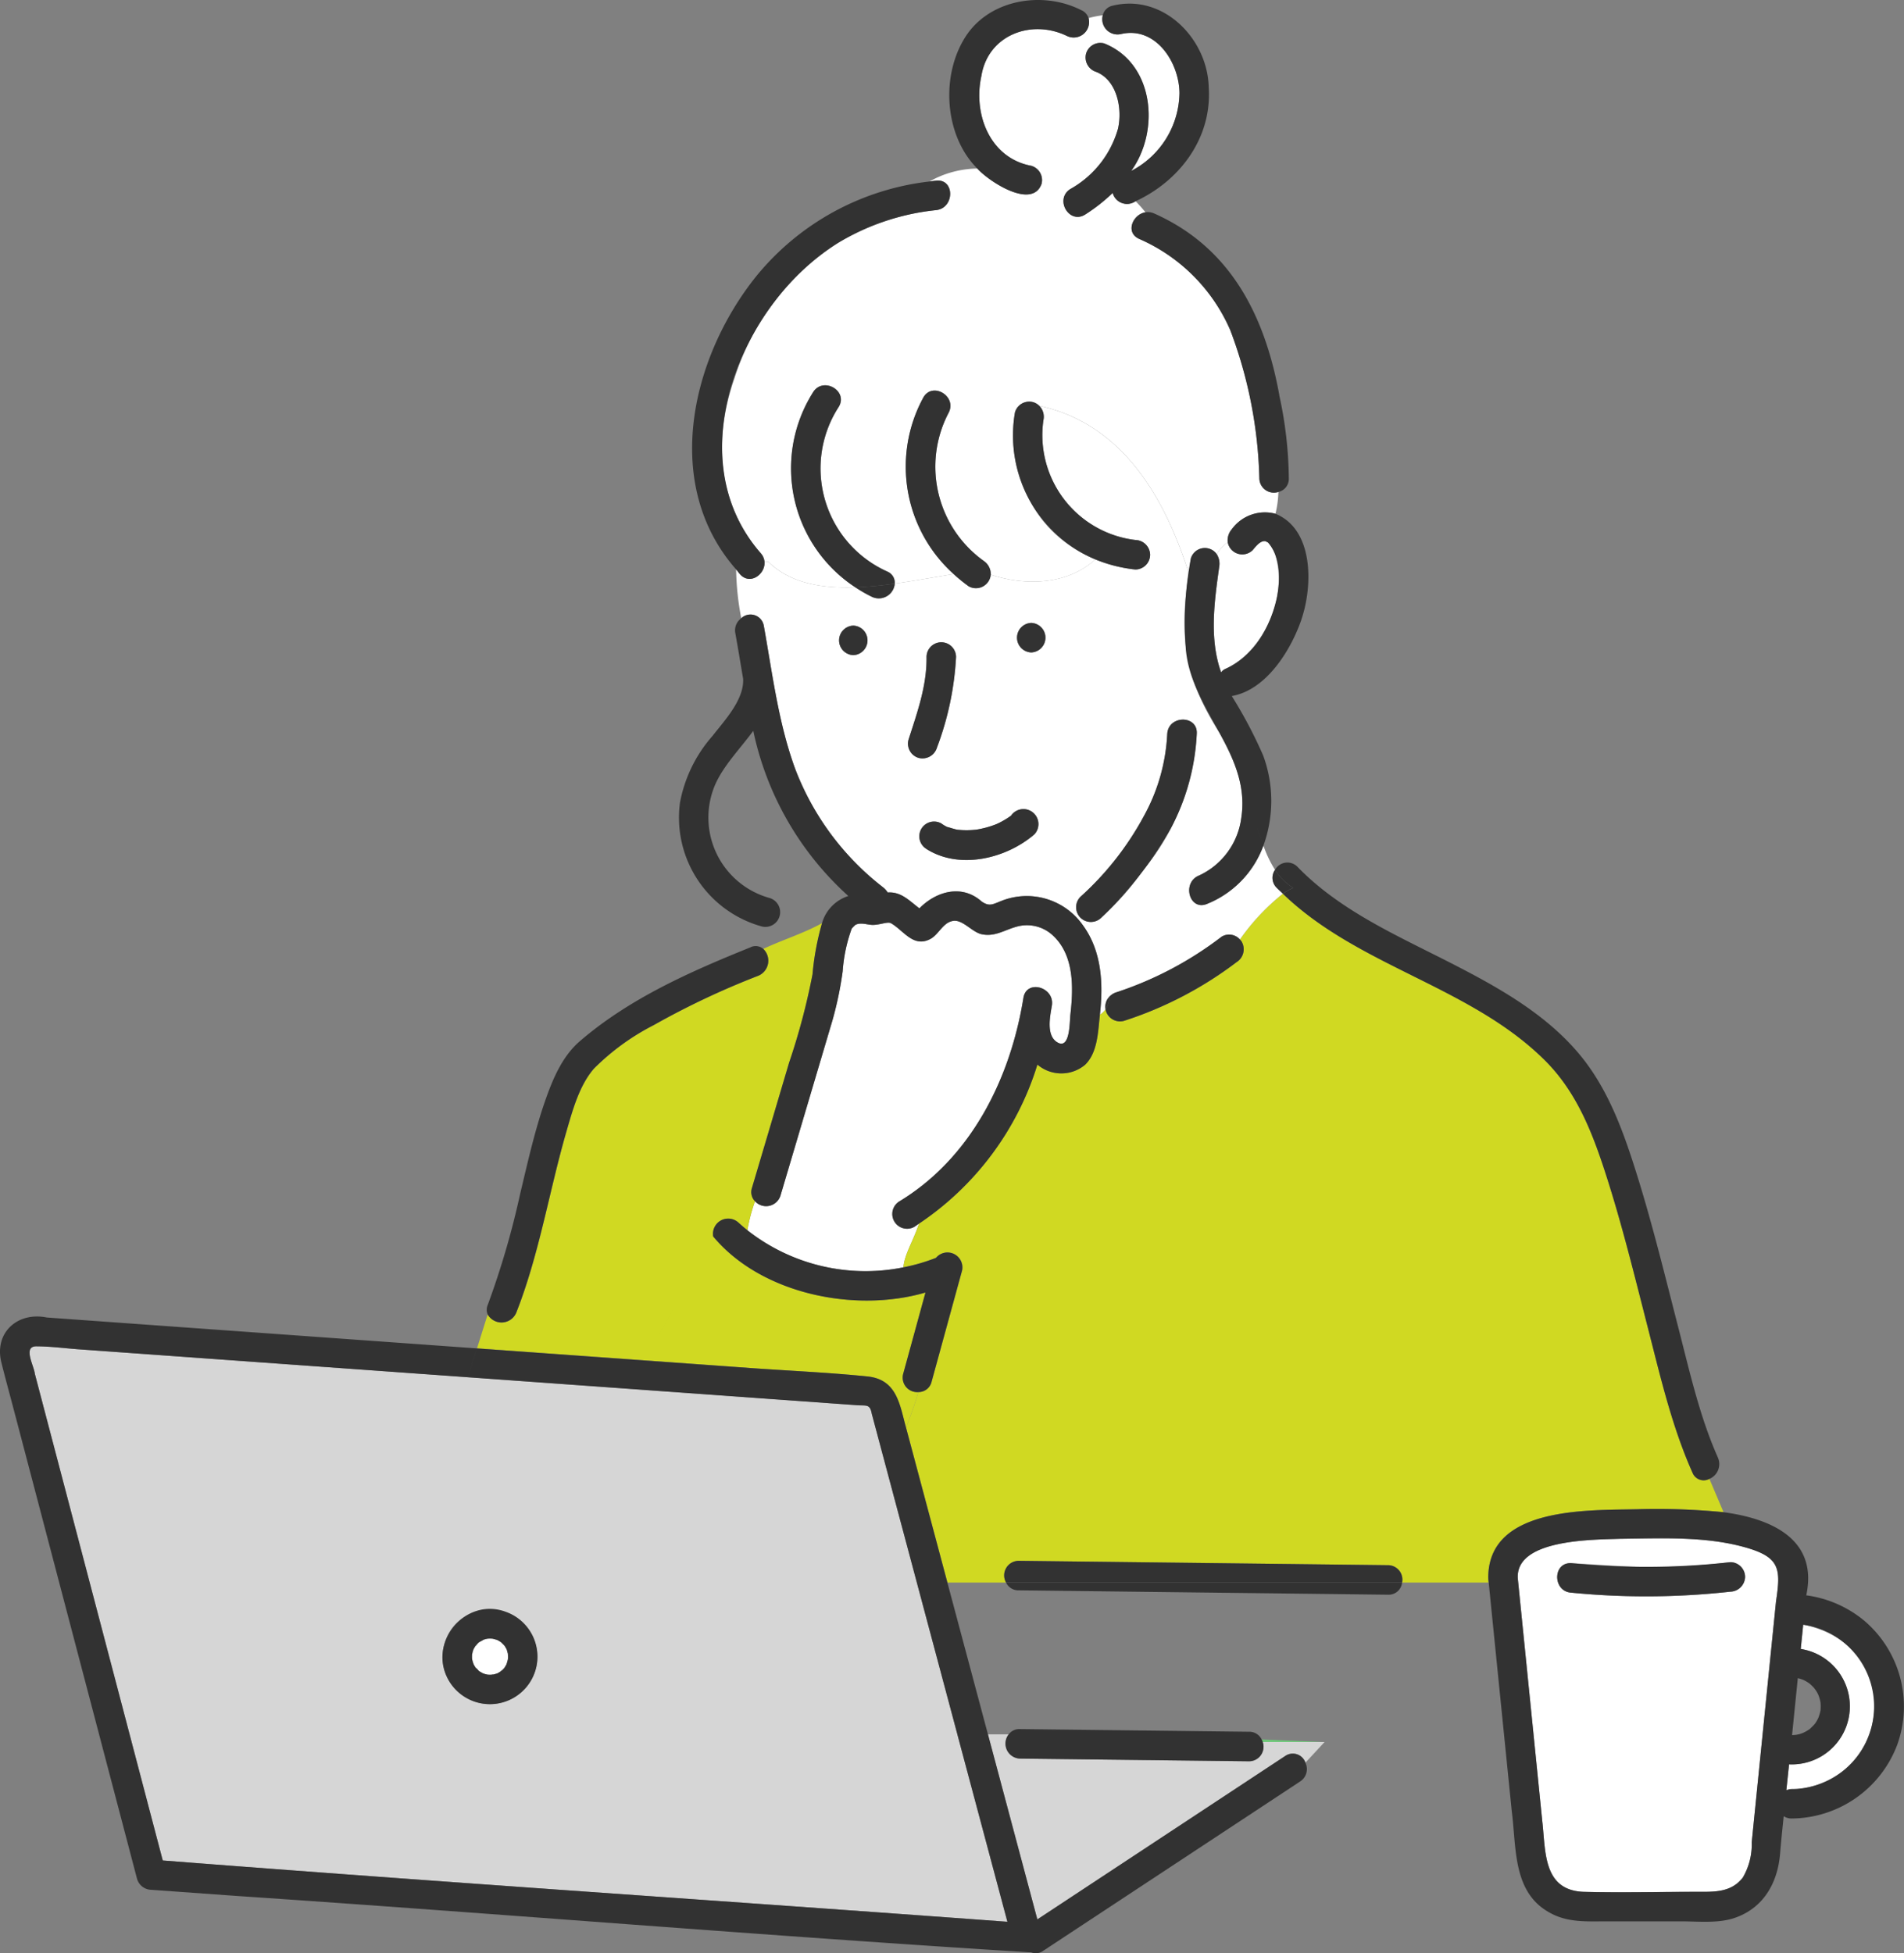 <svg height="195.4" viewBox="0 0 190.5 195.4" width="190.5" xmlns="http://www.w3.org/2000/svg" xmlns:xlink="http://www.w3.org/1999/xlink"><rect x="0" y="0" width="190.5" height="195.4" fill="#808080" stroke="none"/><clipPath id="a"><path d="m0 0h190.5v195.4h-190.5z"/></clipPath><g clip-path="url(#a)"><path d="m62.811 220.327c.007 0 .016.013.023.017a.187.187 0 0 0 -.023-.017" fill="#6ec878" transform="translate(-15.261 -53.532)"/><path d="m62.811 217.524c.009 0 .012-.01.02-.014a.215.215 0 0 1 -.022.017" fill="#6ec878" transform="translate(-15.261 -52.847)"/><path d="m66.345 220.721c-.029.012-.036.017-.058.027a.494.494 0 0 1 -.067.049.735.735 0 0 1 .124-.076" fill="#6ec878" transform="translate(-16.089 -53.628)"/><path d="m67.132 218.447a.356.356 0 0 0 -.006.061c0 .008 0 .015.006.023a.444.444 0 0 1 0-.084" fill="#6ec878" transform="translate(-16.309 -53.075)"/><path d="m67.146 218.6-.012-.043a1.068 1.068 0 0 0 0 .12c.014.021.028 0 .009-.076" fill="#6ec878" transform="translate(-16.311 -53.102)"/><path d="m65.225 221.291a.449.449 0 0 0 -.05-.006l-.026.008a.292.292 0 0 1 .076 0" fill="#6ec878" transform="translate(-15.829 -53.765)"/><path d="m65.107 221.3h.008c-.039 0-.075.005-.111.01a.312.312 0 0 0 .1-.008" fill="#6ec878" transform="translate(-15.794 -53.767)"/><path d="m62.893 220.427c.071.109.073.039.011-.032a.361.361 0 0 0 -.061-.045c.017.025.034.051.051.077" fill="#6ec878" transform="translate(-15.268 -53.538)"/><path d="m62.944 217.369c.024-.078-.071.034-.1.1a.576.576 0 0 0 .1-.1" fill="#6ec878" transform="translate(-15.268 -52.807)"/><path d="m63.918 221.178a.222.222 0 0 0 -.027-.021l-.016-.005c.012.009.034.016.043.026" fill="#6ec878" transform="translate(-15.519 -53.732)"/><path d="m63.763 221.109.068.022a.567.567 0 0 0 -.1-.059c-.05-.011-.067.007.028.037" fill="#6ec878" transform="translate(-15.476 -53.712)"/><path d="m96.748 216.766q-4.287-16.052-8.573-32.105c-.139-.523-.16-.693-.458-.787q-19.949-1.44-39.954-2.874l-.114.362.114-.362-38.819-2.783c-1.417-.1-2.862-.3-4.283-.307-1.5-.072-.3 1.946-.226 2.741q6.4 24.347 12.8 48.695c28.156 2.2 56.342 4.054 84.509 6.133q-2.5-9.356-5-18.712m-42.034-7.495a4.761 4.761 0 0 1 -8.83 2.119 4.828 4.828 0 0 1 .5-5.542 4.762 4.762 0 0 1 8.328 3.423" fill="#d6d6d6" transform="translate(-.951 -43.225)"/><path d="m66 218.347c0-.045-.01-.1-.017-.16a.283.283 0 0 1 -.01-.143c-.036-.14-.072-.277-.116-.416a3.4 3.4 0 0 0 -.238-.4l-.305-.305-.011-.009a3.388 3.388 0 0 0 -.4-.235c-.154-.048-.308-.091-.466-.13a3.516 3.516 0 0 0 -.428-.005h-.021a2.2 2.2 0 0 0 -.454.115 3.431 3.431 0 0 1 -.425.232c-.035.023-.277.172-.058.037s-.007.014-.046.051-.107.123-.169.2a.237.237 0 0 1 -.105.1 3.407 3.407 0 0 0 -.207.356 3.763 3.763 0 0 0 -.15.569c.011-.034.011-.042.019-.067.016-.124.065-.229 0 0a2.661 2.661 0 0 0 0 .46 3.95 3.95 0 0 0 .152.512 2.736 2.736 0 0 0 .191.321.288.288 0 0 1 .062.046c.095.089.205.238.273.3a1.768 1.768 0 0 0 .351.2.269.269 0 0 1 .112.064 2.72 2.72 0 0 0 .4.107 2.781 2.781 0 0 0 .442.006c-.048-.008.006-.037.138-.017.132-.03.26-.07.39-.109a2.415 2.415 0 0 0 .387-.238c-.064.036-.069.014.068-.05a2.406 2.406 0 0 0 .262-.265c.08-.125.154-.251.227-.379a3.7 3.7 0 0 0 .147-.535c0-.068.008-.136.008-.205" fill="#fff" transform="translate(-15.153 -52.611)"/><path d="m237.774 214.694-.245 2.427a5.81 5.81 0 0 1 -1.17 11.544q-.135 1.29-.272 2.58c10.676-.305 12.14-14.47 1.687-16.551" fill="#fff" transform="translate(-57.361 -52.163)"/><path d="m129.31 123.115a3.8 3.8 0 0 0 -3.585-.852c-1.212.327-2.214 1.058-3.532.754-.949-.219-1.869-1.465-2.812-1.332-1.035.145-1.441 1.345-2.276 1.8-1.717.936-2.7-.844-3.962-1.563-.348-.2-1.206.217-1.943.165-.525-.041-1.111-.257-1.606-.005a2.744 2.744 0 0 0 -.383.385 15.739 15.739 0 0 0 -.9 4.264 36.313 36.313 0 0 1 -1 4.826l-5.227 17.624a1.509 1.509 0 0 1 -2.549.556 17.551 17.551 0 0 0 -.763 2.9 19.121 19.121 0 0 0 15.614 3.713c.11-1.335 1.02-2.694 1.557-4.374-.167.106-.319.23-.489.332a1.477 1.477 0 0 1 -1.491-2.549c7.192-4.348 11.131-12.293 12.431-20.38.314-1.876 3.145-1.069 2.846.785-.177 1.06-.6 2.992.546 3.675 1.288.769 1.223-2.057 1.306-2.772.308-2.683.4-5.962-1.784-7.95" fill="#fff" transform="translate(-23.998 -29.563)"/><path d="m177.918 186.269c.228-6.817 9.9-6.492 14.854-6.591a68.229 68.229 0 0 1 8.684.293l-1.419-3.335a1.2 1.2 0 0 1 -1.691-.628c-2.065-4.623-3.22-9.648-4.473-14.535-1.315-5.122-2.568-10.272-4.194-15.307-1.356-4.2-2.93-8.257-6.121-11.422-7.454-7.394-18.644-9.353-26.195-16.648a21.913 21.913 0 0 0 -4.3 4.579 1.493 1.493 0 0 1 -.332 2.27 37.78 37.78 0 0 1 -11.275 5.876 1.478 1.478 0 0 1 -1.837-1.156 2.075 2.075 0 0 1 -.567.531c-.188 1.646-.205 3.769-1.475 5.01a3.7 3.7 0 0 1 -4.779-.014 29.64 29.64 0 0 1 -11.843 15.908c-.537 1.68-1.447 3.039-1.558 4.374a18.821 18.821 0 0 0 3.267-.951 1.493 1.493 0 0 1 2.6 1.295q-.191.694-.381 1.388l-2.66 9.709a1.344 1.344 0 0 1 -1.342 1.039c-.326 1.239-.783 2.392-1.217 3.56q2.069 7.748 4.137 15.495h5.869a1.458 1.458 0 0 1 1.26-2.176l4.626.054 32.331.382a1.443 1.443 0 0 1 1.406 1.74h8.666a3.747 3.747 0 0 1 -.039-.744" fill="#d0d922" transform="translate(-29.009 -28.693)"/><path d="m166.584 72.923a3.286 3.286 0 0 0 -.731-1.27c-.03-.023-.214-.111-.26-.138-.528-.089-.98.541-1.293.9a1.48 1.48 0 0 1 -2.488-.8 4.588 4.588 0 0 0 -1.1 1.189 1.78 1.78 0 0 1 .254 1.234c-.485 3.479-1.023 7.2.185 10.594a1.076 1.076 0 0 1 .431-.35c3.907-1.8 6.249-7.2 5-11.362" fill="#fff" transform="translate(-38.976 -17.374)"/><path d="m166.735 229.855a1.584 1.584 0 0 1 .095.263h6.091z" fill="#6ec878" transform="translate(-40.511 -55.847)"/><path d="m162.334 232.023 1.914-2.067h-6.206a1.425 1.425 0 0 1 -1.347 1.929l-2.885-.034-20.04-.235a1.5 1.5 0 0 1 -1.122-2.429h-2.081l4.943 18.513 24.8-16.348a1.331 1.331 0 0 1 2.021.67" fill="#d6d6d6" transform="translate(-31.723 -55.685)"/><path d="m97.8 52.734a9.117 9.117 0 0 0 2.245 3.937c2.165 2.155 5.316 2.7 8.724 2.574a14.23 14.23 0 0 1 -4.229-19.519c1.01-1.606 3.563-.123 2.549 1.49a11.309 11.309 0 0 0 4.866 16.449 1.193 1.193 0 0 1 .751 1.21c2.019-.281 4.03-.658 5.9-.955a14.454 14.454 0 0 1 -3.061-17.62c.888-1.683 3.435-.189 2.55 1.49a11.6 11.6 0 0 0 3.5 14.8 1.606 1.606 0 0 1 .721 1.388c3.7 1.226 7.8.918 10.462-1.528a13.014 13.014 0 0 1 -5.238-3.863 13.735 13.735 0 0 1 -2.807-10.843 1.467 1.467 0 0 1 2.427-.659c8.321 1.8 12.555 9.145 14.966 16.751q.1-.735.2-1.466a1.459 1.459 0 0 1 2.593-.449 4.584 4.584 0 0 1 1.1-1.188 1.7 1.7 0 0 1 .4-1.292 4.1 4.1 0 0 1 4.378-1.556 10.336 10.336 0 0 0 .292-2.183 1.452 1.452 0 0 1 -1.9-1.368 44.949 44.949 0 0 0 -2.9-14.792 17.594 17.594 0 0 0 -9.115-9.15c-1.43-.627-.663-2.457.613-2.665a13.255 13.255 0 0 0 -.986-1.109 1.482 1.482 0 0 1 -2.286-.831 17.376 17.376 0 0 1 -2.75 2.16c-1.612 1.02-3.091-1.535-1.491-2.55a10.049 10.049 0 0 0 4.768-6.024c.454-1.957-.054-4.834-2.164-5.691a1.512 1.512 0 0 1 -1.031-1.816 1.486 1.486 0 0 1 1.815-1.031c5.019 2 5.6 8.758 2.7 12.758a8.922 8.922 0 0 0 4.83-7.789c-.02-3.053-2.376-6.733-5.872-5.9a1.526 1.526 0 0 1 -1.8-1.886 10.363 10.363 0 0 0 -1.423.279 1.543 1.543 0 0 1 -2.166 1.787c-3.547-1.708-7.89-.111-8.555 4-.843 3.8.833 8.211 4.987 8.988a1.49 1.49 0 0 1 1.031 1.816c-.946 2.6-5.287-.266-6.423-1.536a9.96 9.96 0 0 0 -4.784 1.29c.218-.028.435-.061.654-.084 1.89-.2 1.871 2.756 0 2.952a23.691 23.691 0 0 0 -9.808 3.28 25.019 25.019 0 0 0 -10.354 13.52c-2.123 6.112-1.762 12.483 2.62 17.523a1.485 1.485 0 0 1 .374.837h.368a9.117 9.117 0 0 1 -2.241-3.936" fill="#fff" transform="translate(-23.183 -.49)"/><path d="m151.375 101.841a1.384 1.384 0 0 1 -.167-1.792 11.577 11.577 0 0 1 -1.161-2.432 9.961 9.961 0 0 1 -5.66 5.845c-1.765.713-2.524-2.144-.785-2.846a7.389 7.389 0 0 0 4.237-5.813c.45-3.03-.679-5.884-2.182-8.449-3.482-5.437-4.084-9.649-3.077-15.976-2.411-7.606-6.645-14.952-14.967-16.751a1.662 1.662 0 0 1 .42 1.444 10.567 10.567 0 0 0 9.2 11.979 1.51 1.51 0 0 1 1.476 1.476 1.485 1.485 0 0 1 -1.474 1.474 14.475 14.475 0 0 1 -4.005-1.01c-2.666 2.446-6.765 2.754-10.461 1.528a1.486 1.486 0 0 1 -2.212 1.161 15.786 15.786 0 0 1 -1.5-1.221c-1.865.3-3.876.674-5.9.955a1.6 1.6 0 0 1 -2.241 1.34 13.85 13.85 0 0 1 -1.7-.97c-3.408.122-6.559-.419-8.723-2.574h-.368c.123 1.248-1.444 2.42-2.462 1.251-.13-.15-.246-.308-.372-.461a27.4 27.4 0 0 0 .513 4.875 1.347 1.347 0 0 1 2.248.723c.868 4.791 1.46 9.74 3.143 14.335a27.231 27.231 0 0 0 8.761 11.834 2.073 2.073 0 0 1 .5.547h.005c1.344-.092 2.139.811 3.166 1.587 1.7-1.727 4.269-2.432 6.222-.691.774.54 1.108.29 1.955-.042a6.857 6.857 0 0 1 8.158 2.391c1.912 2.589 2.076 5.883 1.724 8.972a2.081 2.081 0 0 0 .566-.53 1.448 1.448 0 0 1 .4-1.279c0-.071.014-.134.014-.21 0 .076-.01.139-.014.21a1.606 1.606 0 0 1 .653-.413 35.471 35.471 0 0 0 10.569-5.578 1.443 1.443 0 0 1 1.822.279 21.937 21.937 0 0 1 4.3-4.579c-.206-.2-.419-.385-.619-.591m-42.363-23.271a1.477 1.477 0 0 1 0-2.952 1.477 1.477 0 0 1 0 2.952m5.52 8.47c.875-2.725 1.843-5.392 1.808-8.28a1.476 1.476 0 0 1 2.952 0 30.045 30.045 0 0 1 -1.913 9.065 1.51 1.51 0 0 1 -1.816 1.031 1.488 1.488 0 0 1 -1.031-1.816m12.6 9.461c-2.828 2.438-7.505 3.562-10.8 1.46a1.477 1.477 0 0 1 1.491-2.55 3.565 3.565 0 0 0 .584.351c.337.08.662.2 1 .273a8.644 8.644 0 0 0 1.893-.005 9.36 9.36 0 0 0 2.048-.561 8.084 8.084 0 0 0 1.447-.839 1.5 1.5 0 1 1 2.333 1.871m-.315-18.2a1.477 1.477 0 0 1 0-2.952 1.477 1.477 0 0 1 0 2.952m11.058 21.961a26.974 26.974 0 0 1 -4.047 4.574 1.508 1.508 0 0 1 -2.088 0 1.488 1.488 0 0 1 0-2.088 30.021 30.021 0 0 0 6.339-8.061 18.855 18.855 0 0 0 2.347-8.243c.122-1.89 3.075-1.9 2.952 0a23.53 23.53 0 0 1 -5.5 13.818" fill="#fff" transform="translate(-23.639 -13.03)"/><path d="m90.315 166.491c3.921.282 7.87.447 11.782.846 2.986.3 3.235 2.852 3.871 5.127.434-1.168.89-2.321 1.217-3.56a1.449 1.449 0 0 1 -1.5-1.824q.191-.694.381-1.388.924-3.375 1.849-6.749c-7.047 2.061-16.447.157-21.239-5.608-1.866 3.641-3.733 6.5-5.6 10.233 1.867-3.733 3.734-6.591 5.6-10.233a1.524 1.524 0 0 1 2.506-1.407c.3.273.6.532.914.782a17.543 17.543 0 0 1 .763-2.9 1.306 1.306 0 0 1 -.3-1.341l3.713-12.522a66.83 66.83 0 0 0 2.342-8.829 27.256 27.256 0 0 1 .953-5.13c-1.829 1.021-3.892 1.645-5.884 2.578a1.634 1.634 0 0 1 -.479 2.682 79.923 79.923 0 0 0 -10.464 4.936 23.624 23.624 0 0 0 -6 4.367c-1.454 1.686-2.114 4.117-2.722 6.206-1.757 6.046-2.725 12.321-5.041 18.2a1.594 1.594 0 0 1 -2.867.17l-1.067 3.4 27.282 1.959" fill="#d0d922" transform="translate(-15.315 -29.64)"/><path d="m223.367 204.189c-4-1.134-8.392-.9-12.518-.862-2.754.1-10.507.023-10.253 3.98q1.225 12.146 2.451 24.292c.344 2.993.058 6.859 4.081 7.046 3.782.1 7.579 0 11.363 0 1.707 0 3.442.1 4.621-1.432a6.555 6.555 0 0 0 .888-3.524q.583-5.782 1.167-11.565.631-6.26 1.264-12.521c.47-3.224.473-4.41-3.064-5.414m-1.506 4.431a76.322 76.322 0 0 1 -15.9.1c-1.893-.106-1.9-3.058 0-2.952 2.652.149 5.307.363 7.964.392a65.972 65.972 0 0 0 7.939-.491 1.485 1.485 0 0 1 1.476 1.476 1.52 1.52 0 0 1 -1.476 1.476" fill="#fff" transform="translate(-48.736 -49.39)"/><g fill="#323232"><path d="m151.34 96.517a18.854 18.854 0 0 1 -2.347 8.243 30.021 30.021 0 0 1 -6.339 8.061 1.476 1.476 0 0 0 2.088 2.088 38.3 38.3 0 0 0 6.917-8.864 22.236 22.236 0 0 0 2.634-9.528c.123-1.9-2.831-1.89-2.952 0" transform="translate(-34.553 -23.105)"/><path d="m112.316 85.626a1.477 1.477 0 0 0 0-2.952 1.477 1.477 0 0 0 0 2.952" transform="translate(-26.942 -20.087)"/><path d="m135.835 82.317a1.477 1.477 0 0 0 0 2.952 1.477 1.477 0 0 0 0-2.952" transform="translate(-32.657 -20)"/><path d="m122.207 110.918c3.3 2.1 7.975.977 10.8-1.46a1.5 1.5 0 1 0 -2.333-1.871 8.084 8.084 0 0 1 -1.447.839 9.36 9.36 0 0 1 -2.048.561h-.005a8.638 8.638 0 0 1 -1.892 0c-.342-.071-.668-.192-1-.273a3.551 3.551 0 0 1 -.584-.351 1.477 1.477 0 0 0 -1.49 2.55" transform="translate(-29.518 -25.987)"/><path d="m168.243 78.412c1.145-3.344 1.256-9-2.594-10.573-.218.938-.53 1.877-.843 2.815.313-.938.625-1.877.843-2.815a4.1 4.1 0 0 0 -4.378 1.556 1.7 1.7 0 0 0 -.4 1.291 6.6 6.6 0 0 1 1.968-1.017 6.6 6.6 0 0 0 -1.968 1.017 1.48 1.48 0 0 0 2.488.8c.313-.36.765-.989 1.293-.9.046.027.23.115.26.138 1.259 1.469 1.238 3.655.877 5.485-.637 2.966-2.373 5.93-5.148 7.148a1.076 1.076 0 0 0 -.432.35c-1.207-3.391-.67-7.115-.185-10.594a1.776 1.776 0 0 0 -.254-1.234 6.828 6.828 0 0 0 -.868 3.7 6.828 6.828 0 0 1 .868-3.7 1.459 1.459 0 0 0 -2.593.449 34.614 34.614 0 0 0 -.493 9.115c.551 6.068 6.519 10.435 5.548 16.775a7.388 7.388 0 0 1 -4.232 5.809c-1.74.7-.98 3.56.785 2.847a9.959 9.959 0 0 0 5.66-5.845c-.226-.625-.422-1.249-.618-1.835.2.586.392 1.211.618 1.835a13.136 13.136 0 0 0 -.025-9 45.187 45.187 0 0 0 -3.145-5.956c3.454-.6 5.914-4.576 6.974-7.661" transform="translate(-38.034 -16.441)"/><path d="m164.335 46.346c-1.434-7.906-4.84-14.775-12.525-18.181a1.541 1.541 0 0 0 -.877-.115 50.081 50.081 0 0 0 3.317 4.433 50.081 50.081 0 0 1 -3.317-4.433c-1.277.209-2.044 2.038-.613 2.665a17.593 17.593 0 0 1 9.115 9.15 44.93 44.93 0 0 1 2.9 14.792 1.452 1.452 0 0 0 1.9 1.369 6.559 6.559 0 0 0 -1.136-3.859 6.559 6.559 0 0 1 1.136 3.859 1.336 1.336 0 0 0 1.049-1.369 40.189 40.189 0 0 0 -.957-8.311" transform="translate(-36.335 -6.81)"/><path d="m62.391 218.6c.066-.229.016-.124 0 0" transform="translate(-15.159 -53.079)"/><path d="m62.842 220.35a.419.419 0 0 1 .061.046.282.282 0 0 0 -.061-.046" transform="translate(-15.268 -53.538)"/><path d="m66.206 220.806a.452.452 0 0 0 .067-.049c-.136.064-.132.085-.067.049" transform="translate(-16.075 -53.636)"/><path d="m64.81 212.9c-4.094-1.525-7.919 3.2-5.669 6.921a4.756 4.756 0 1 0 5.669-6.921m.084 5.233c-.073.129-.147.255-.227.38a2.548 2.548 0 0 1 -.262.265c.02-.01.029-.016.058-.028a.773.773 0 0 0 -.124.076 2.414 2.414 0 0 1 -.387.238c-.13.039-.257.079-.39.109.018 0 .029 0 .05.006a.292.292 0 0 0 -.076 0 .327.327 0 0 1 -.111.011 2.873 2.873 0 0 1 -.442-.006 2.821 2.821 0 0 1 -.4-.108.231.231 0 0 1 .027.022c-.009-.011-.031-.017-.043-.027-.051-.013-.21-.073-.1-.06a1.768 1.768 0 0 1 -.351-.2c-.067-.066-.178-.214-.273-.3.117.179-.023.039-.062-.046-.008 0-.017-.014-.023-.017a.187.187 0 0 1 .023.017 2.736 2.736 0 0 1 -.191-.321 3.95 3.95 0 0 1 -.152-.512 2.662 2.662 0 0 1 0-.46c-.008.025-.008.033-.019.067a3.81 3.81 0 0 1 .15-.569 3.487 3.487 0 0 1 .207-.356c-.008 0-.011.011-.02.014a.213.213 0 0 0 .022-.017c.033-.064.128-.175.1-.1.062-.071.124-.154.169-.2s.255-.179.046-.051.023-.014.058-.037a3.436 3.436 0 0 0 .425-.232 2.194 2.194 0 0 1 .454-.114h.021a3.516 3.516 0 0 1 .428.005c.157.039.311.082.466.13a3.291 3.291 0 0 1 .4.235l.011.008.305.305a3.463 3.463 0 0 1 .238.4c.044.139.08.276.116.416a.38.38 0 0 1 .007-.061.444.444 0 0 0 0 .084c.014.035.038.164 0 .12.007.057.016.115.017.16 0 .069-.005.137-.008.206a3.739 3.739 0 0 1 -.147.534" transform="translate(-14.207 -51.656)"/><path d="m65 221.3c.036 0 .073-.007.111-.011l.026-.007c-.132-.02-.186.01-.138.017" transform="translate(-15.788 -53.763)"/><path d="m63.844 221.132.015.005a.271.271 0 0 0 -.112-.065.577.577 0 0 1 .1.06" transform="translate(-15.488 -53.713)"/><path d="m62.943 217.378a.576.576 0 0 1 -.1.1.237.237 0 0 0 .105-.1" transform="translate(-15.267 -52.815)"/><path d="m67.134 218.67a1.066 1.066 0 0 1 0-.12l-.006-.023a.277.277 0 0 0 .009.143" transform="translate(-16.308 -53.095)"/><path d="m121.079 96.453a1.51 1.51 0 0 0 1.816-1.031 30.045 30.045 0 0 0 1.913-9.066 1.476 1.476 0 0 0 -2.952 0c.035 2.887-.933 5.557-1.808 8.281a1.488 1.488 0 0 0 1.031 1.816" transform="translate(-29.153 -20.628)"/><path d="m130.611 218.607-1.467 1.584 1.467-1.584a1.331 1.331 0 0 0 -2.021-.67l-24.8 16.348-4.943-18.514-4.057-15.182q-2.068-7.747-4.137-15.494a16.227 16.227 0 0 0 -1.278 5.865 16.227 16.227 0 0 1 1.278-5.865c-.636-2.276-.883-4.827-3.871-5.128-3.911-.4-7.861-.565-11.782-.846l-27.282-1.959-.905 2.887 38.913 2.795c.759.065 1.332-.218 1.5.861q6.784 25.409 13.568 50.817c-28.168-2.079-56.354-3.936-84.51-6.133l-12.8-48.695c-.083-.81-1.266-2.806.225-2.741 1.422.011 2.866.206 4.283.307l38.819 2.788.905-2.887-43.031-3.091c-2.919-.594-5.276 1.5-4.553 4.479.409 1.633.856 3.258 1.284 4.886q3.268 12.431 6.534 24.865l5.766 21.94a1.517 1.517 0 0 0 1.423 1.083l8.692.625c26.448 1.781 52.915 4 79.346 5.635a1.263 1.263 0 0 0 1.2-.157l22.5-14.827 3.2-2.112a1.465 1.465 0 0 0 .531-1.879" transform="translate(0 -42.268)"/><path d="m155.673 229.4 2.846.121a1.352 1.352 0 0 0 -1.252-.76l-20.041-.235-2.885-.034a1.323 1.323 0 0 0 -1.121.523 1.5 1.5 0 0 0 1.121 2.429l20.041.235 2.885.034a1.46 1.46 0 0 0 1.252-2.192z" transform="translate(-32.295 -55.517)"/><path d="m130.123 112.27a6.857 6.857 0 0 0 -8.158-2.391c-.846.332-1.181.581-1.955.042-1.952-1.742-4.522-1.036-6.222.691-1.025-.775-1.822-1.678-3.166-1.587h-.005a2.073 2.073 0 0 0 -.5-.547 27.231 27.231 0 0 1 -8.761-11.834c-1.684-4.6-2.276-9.544-3.143-14.335a1.347 1.347 0 0 0 -2.248-.723 17.009 17.009 0 0 0 1.435 4.176l.984-.984-.984.984a17.009 17.009 0 0 1 -1.428-4.177 1.487 1.487 0 0 0 -.6 1.507c.273 1.5.519 3.027.78 4.55.114 2.09-1.862 4.176-3.058 5.712a13.991 13.991 0 0 0 -3.259 6.666 11.3 11.3 0 0 0 8.2 12.406 1.477 1.477 0 0 0 .785-2.846 8.349 8.349 0 0 1 -5.478-11.318c.839-1.93 2.5-3.605 3.825-5.41a30.777 30.777 0 0 0 9.511 16.525 3.994 3.994 0 0 0 -2.633 2.714 9.87 9.87 0 0 0 3.191-2.71 9.87 9.87 0 0 1 -3.191 2.71 27.245 27.245 0 0 0 -.953 5.13 66.671 66.671 0 0 1 -2.342 8.829l-3.713 12.523a1.308 1.308 0 0 0 .3 1.341c.314-.924.679-1.883 1.043-2.977-.364 1.094-.729 2.052-1.043 2.977a1.508 1.508 0 0 0 2.549-.556q2.613-8.812 5.227-17.624a36.289 36.289 0 0 0 1-4.826 15.751 15.751 0 0 1 .9-4.265 2.829 2.829 0 0 1 .383-.385c.5-.251 1.082-.035 1.606.005.737.053 1.6-.362 1.943-.164 1.267.718 2.245 2.5 3.962 1.563.835-.454 1.242-1.656 2.276-1.8.943-.132 1.862 1.114 2.811 1.332 1.32.3 2.321-.426 3.533-.754a3.8 3.8 0 0 1 3.585.853c2.18 1.987 2.092 5.266 1.784 7.95-.083.716-.017 3.541-1.306 2.772-1.146-.683-.723-2.615-.546-3.675.3-1.855-2.533-2.662-2.846-.784-1.3 8.087-5.239 16.032-12.43 20.379a1.478 1.478 0 0 0 1.491 2.55c.17-.1.322-.226.489-.332a7.31 7.31 0 0 0 .382-2.26 7.31 7.31 0 0 1 -.382 2.26 29.645 29.645 0 0 0 11.848-15.911 3.7 3.7 0 0 0 4.778.014c1.27-1.242 1.288-3.364 1.475-5.01-.952.609-2.341.684-2.958 1.918.617-1.233 2.006-1.308 2.958-1.918.352-3.089.189-6.383-1.724-8.972" transform="translate(-21.8 -19.74)"/><path d="m146.106 132.968a2.321 2.321 0 0 0 .4-1.279 1.449 1.449 0 0 0 -.4 1.279" transform="translate(-35.493 -31.996)"/><path d="m159.755 124.235a1.3 1.3 0 0 0 -.2-.25c-1.563 1.9-3.269 3.533-6.141 3.533 2.872 0 4.579-1.633 6.141-3.533a1.444 1.444 0 0 0 -1.822-.28 35.473 35.473 0 0 1 -10.569 5.579 1.611 1.611 0 0 0 -.653.413 2.319 2.319 0 0 1 -.4 1.279 1.479 1.479 0 0 0 1.837 1.156 37.776 37.776 0 0 0 11.274-5.876 1.525 1.525 0 0 0 .53-2.02" transform="translate(-35.501 -30.003)"/><path d="m90.73 125.144c-6.028 2.43-12.122 5.118-17.091 9.4-1.795 1.549-2.74 3.871-3.5 6.059-1.033 2.985-1.716 6.086-2.454 9.153a83.675 83.675 0 0 1 -3.251 11.154 1.245 1.245 0 0 0 -.02.955l.989-3.151-.989 3.151a1.6 1.6 0 0 0 2.868-.17c2.316-5.879 3.283-12.154 5.04-18.2.607-2.089 1.267-4.52 2.722-6.206a23.641 23.641 0 0 1 6.006-4.367 79.83 79.83 0 0 1 10.464-4.936 1.635 1.635 0 0 0 .479-2.683 15.322 15.322 0 0 0 -2.735 1.6 15.322 15.322 0 0 1 2.735-1.6 1.164 1.164 0 0 0 -1.264-.164" transform="translate(-15.63 -30.379)"/><path d="m138.719 1.043c-3.726-1.932-8.919-1.194-11.432 2.331-2.721 3.873-2.409 10.117.981 13.492.837-.05 1.658-.051 2.415-.051-.757 0-1.578 0-2.415.051 1.135 1.273 5.479 4.135 6.423 1.536a1.49 1.49 0 0 0 -1.031-1.816c-4.153-.777-5.829-5.193-4.987-8.988.664-4.113 5.011-5.714 8.556-4a1.543 1.543 0 0 0 2.165-1.798c-.279.074-.559.155-.838.248.279-.093.559-.174.838-.248a1.3 1.3 0 0 0 -.675-.762" transform="translate(-30.483)"/><path d="m155.084 8.88c-.1-4.884-4.557-9.419-9.589-8.2a1.281 1.281 0 0 0 -1.012.961 7.577 7.577 0 0 1 6.6 2.5 7.577 7.577 0 0 0 -6.6-2.5 1.527 1.527 0 0 0 1.8 1.887c3.5-.83 5.852 2.849 5.872 5.9a8.921 8.921 0 0 1 -4.83 7.788c2.9-4 2.32-10.756-2.7-12.757a1.485 1.485 0 0 0 -1.819 1.041 1.513 1.513 0 0 0 1.031 1.816c2.111.857 2.618 3.734 2.164 5.691a10.053 10.053 0 0 1 -4.768 6.024c-1.6 1.014-.121 3.57 1.491 2.549a17.333 17.333 0 0 0 2.75-2.16 1.483 1.483 0 0 0 2.286.832 10.07 10.07 0 0 0 -1.6-1.347 10.07 10.07 0 0 1 1.6 1.347c4.42-2.039 7.651-6.317 7.325-11.368" transform="translate(-34.147 -.117)"/><path d="m115.88 23.869c-.219.023-.436.056-.654.084a5.544 5.544 0 0 0 -1.658 1.612 5.544 5.544 0 0 1 1.658-1.612 26.182 26.182 0 0 0 -17.357 9.505c-6.515 8.137-9.455 20.831-1.989 29.309-.025-.919-.027-1.839-.027-2.758 0 .919 0 1.839.027 2.758.126.153.242.311.372.461 1.249 1.437 3.329-.659 2.087-2.088-8.339-9.548-1.991-25.012 7.732-31.04a23.7 23.7 0 0 1 9.809-3.28c1.871-.2 1.89-3.151 0-2.952" transform="translate(-22.225 -5.797)"/><path d="m113.048 77.493a13.84 13.84 0 0 0 1.7.97 1.6 1.6 0 0 0 2.242-1.34 38.929 38.929 0 0 1 -3.937.37" transform="translate(-27.467 -18.738)"/><path d="m114.168 69.546a11.31 11.31 0 0 1 -4.868-16.446c1.014-1.613-1.539-3.1-2.549-1.49a14.23 14.23 0 0 0 4.229 19.519 38.912 38.912 0 0 0 3.937-.371 1.192 1.192 0 0 0 -.751-1.209" transform="translate(-25.4 -12.371)"/><path d="m127.493 68.643a11.6 11.6 0 0 1 -3.5-14.8c.886-1.679-1.662-3.173-2.55-1.49a14.453 14.453 0 0 0 3.057 17.618c.629-.1 1.243-.192 1.834-.265-.59.073-1.2.165-1.834.265a15.787 15.787 0 0 0 1.5 1.221 1.485 1.485 0 0 0 2.211-1.161 14.356 14.356 0 0 1 -2.865-1.31 14.356 14.356 0 0 0 2.865 1.31 1.6 1.6 0 0 0 -.721-1.388" transform="translate(-29.086 -12.541)"/><path d="m146.123 66.917a10.568 10.568 0 0 1 -9.2-11.979 1.523 1.523 0 0 0 -1.031-1.816 1.488 1.488 0 0 0 -1.815 1.032 13.446 13.446 0 0 0 8.044 14.706 7.827 7.827 0 0 0 1.435-1.751 7.827 7.827 0 0 1 -1.435 1.751 14.5 14.5 0 0 0 4.005 1.01 1.486 1.486 0 0 0 1.476-1.476 1.509 1.509 0 0 0 -1.476-1.476" transform="translate(-32.527 -12.896)"/><path d="m234.352 210.624a11.474 11.474 0 0 0 -5.843-2.572c1.213-5.632-3.537-7.681-8.274-8.315l.707 1.66-.707-1.66a68.228 68.228 0 0 0 -8.684-.293c-4.945.1-14.627-.226-14.854 6.591a3.744 3.744 0 0 0 .039.744q1.157 11.463 2.313 22.928c.472 3.631.072 8.088 3.817 10.106 1.784 1 3.731.854 5.688.854h7.427c1.692 0 3.647.217 5.28-.316 2.944-.962 4.383-3.507 4.628-6.444.1-1.254.235-2.507.363-3.761a1.4 1.4 0 0 0 .822.233 11.386 11.386 0 0 0 10.522-7.336 11.263 11.263 0 0 0 -3.244-12.418m-8.87-1.953-2.43 24.086a6.562 6.562 0 0 1 -.887 3.524c-1.179 1.531-2.914 1.432-4.622 1.432-3.784 0-7.58.1-11.363 0-4.022-.188-3.737-4.048-4.081-7.045l-2.451-24.292c-.265-3.95 7.505-3.883 10.253-3.98 4.125-.042 8.516-.273 12.517.862 3.5.986 3.55 2.178 3.064 5.414m2.179 7.668a3.609 3.609 0 0 1 .594.191 3.489 3.489 0 0 1 .6.363 4.945 4.945 0 0 1 .522.525c-.1-.1-.115-.116-.094-.092a2.521 2.521 0 0 1 .447.717 3.935 3.935 0 0 1 .208.741v.011a5.41 5.41 0 0 1 0 .759 4.824 4.824 0 0 1 -.215.74 3.419 3.419 0 0 1 -.305.543c-.048.073-.273.319-.042.064a7.338 7.338 0 0 1 -.518.523l-.008.007a3.9 3.9 0 0 1 -.584.343 2.872 2.872 0 0 1 -.863.243c-.1.007-.209.015-.315.017l.575-5.694m-.587 11.086a1.518 1.518 0 0 0 -.56.114q.139-1.29.272-2.58a5.81 5.81 0 0 0 1.17-11.544l.245-2.427a8.26 8.26 0 0 1 -1.127 16.437" transform="translate(-47.788 -48.457)"/><path d="m223.128 206.432a76.324 76.324 0 0 1 -15.9.1c-1.9-.106-1.893 2.846 0 2.952a76.321 76.321 0 0 0 15.9-.1 1.52 1.52 0 0 0 1.476-1.476 1.485 1.485 0 0 0 -1.476-1.476" transform="translate(-50.003 -50.154)"/><path d="m168.429 114.949a1.385 1.385 0 0 0 .167 1.792c.2.207.413.393.618.59a7.432 7.432 0 0 1 1.039-.584 5.714 5.714 0 0 1 -1.825-1.8" transform="translate(-40.861 -27.929)"/><path d="m212.828 173.516c-1.819-4.072-2.819-8.567-3.929-12.869-1.326-5.143-2.575-10.313-4.16-15.384-1.352-4.325-2.892-8.691-5.855-12.2-3.42-4.047-8.194-6.686-12.845-9.064-5.332-2.726-11.046-5.216-15.275-9.586a1.409 1.409 0 0 0 -2.255.3 5.714 5.714 0 0 0 1.826 1.8c.111-.051.215-.114.331-.16-.116.046-.22.108-.331.16a6.191 6.191 0 0 0 3.283.824 6.191 6.191 0 0 1 -3.283-.824 7.547 7.547 0 0 0 -1.039.585c7.551 7.295 18.74 9.254 26.194 16.649 3.191 3.164 4.765 7.221 6.121 11.421 1.625 5.036 2.879 10.185 4.193 15.308 1.254 4.886 2.408 9.912 4.473 14.534a1.2 1.2 0 0 0 1.691.628l-1.718-4.036 1.718 4.036a1.6 1.6 0 0 0 .858-2.118" transform="translate(-40.942 -27.691)"/><path d="m132.965 209.132a1.352 1.352 0 0 0 1.26.776l32.331.383 4.626.055a1.348 1.348 0 0 0 1.406-1.214z" transform="translate(-32.306 -50.812)"/><path d="m171.13 206.695-36.957-.438a1.458 1.458 0 0 0 -1.26 2.176h39.622a1.443 1.443 0 0 0 -1.406-1.739" transform="translate(-32.254 -50.113)"/><path d="m116.544 164.951a18.848 18.848 0 0 1 -3.267.951c-.006.085-.028.17-.028.255 0-.085.022-.17.028-.255a19.122 19.122 0 0 1 -15.614-3.714 12.515 12.515 0 0 0 -.16 2 12.515 12.515 0 0 1 .16-2c-.311-.251-.616-.51-.913-.783a1.523 1.523 0 0 0 -2.505 1.407c.1-.2.2-.389.305-.592-.1.2-.2.394-.305.592 4.8 5.766 14.184 7.669 21.239 5.608l-1.85 6.75c-.127.463-.253.925-.38 1.388a1.448 1.448 0 0 0 1.5 1.824 13.014 13.014 0 0 0 .459-3.368 13.014 13.014 0 0 1 -.459 3.368 1.345 1.345 0 0 0 1.343-1.039l2.66-9.709q.191-.694.381-1.388a1.493 1.493 0 0 0 -2.6-1.295" transform="translate(-22.889 -39.118)"/></g></g></svg>